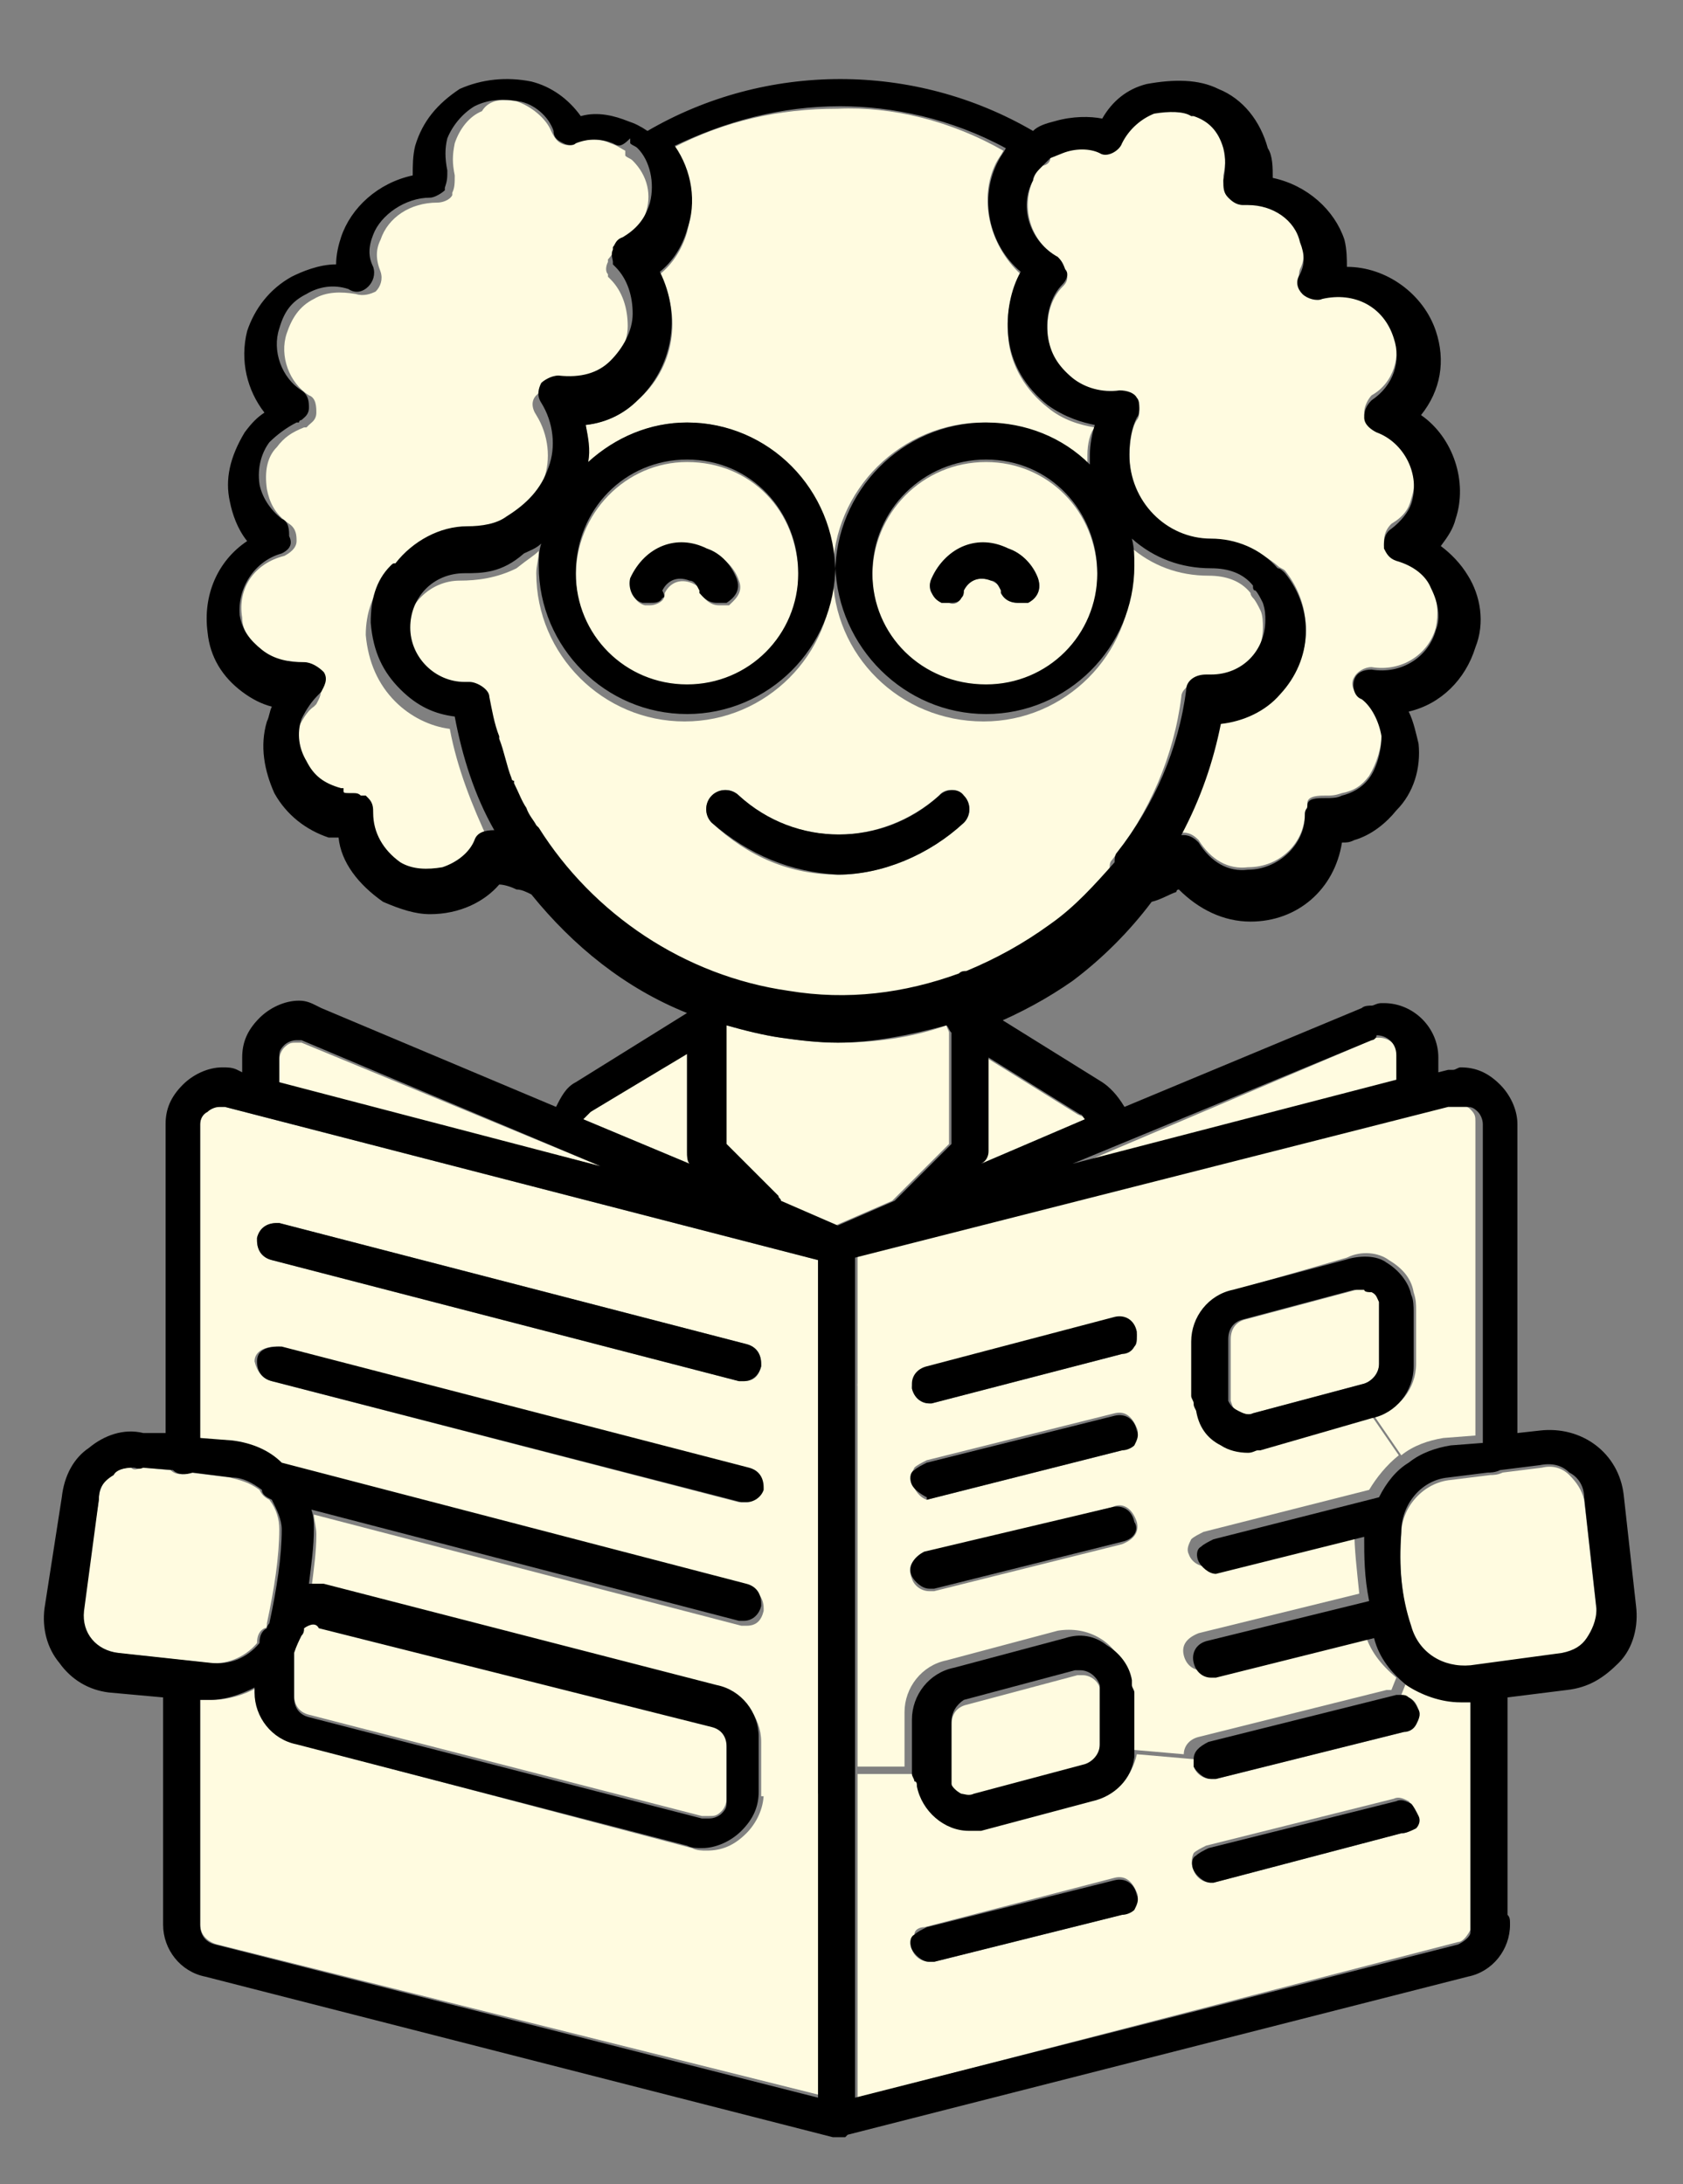 <?xml version="1.0" encoding="utf-8"?>
<!-- Generator: Adobe Illustrator 24.1.2, SVG Export Plug-In . SVG Version: 6.00 Build 0)  -->
<svg version="1.1" id="Line" xmlns="http://www.w3.org/2000/svg" xmlns:xlink="http://www.w3.org/1999/xlink" x="0px" y="0px"
	 viewBox="0 0 68.1 88.4" style="enable-background:new 0 0 68.1 88.4;" xml:space="preserve">
<rect x="0" y="0" width="68.1" height="88.4" fill="#808080" stroke="none"/>
<style type="text/css">
	.st0{fill:#FFFBE0;}
</style>
<g>
	<g id="XMLID_1_">
		<g>
			<path class="st0" d="M34.7,56v-5.2l24-6.1h0.3c0.2,0,0.4,0.1,0.5,0.2c0.2,0.2,0.2,0.3,0.2,0.5v12.7l-1.3,0.1
				c-0.6,0.1-1.2,0.3-1.7,0.7l-1.1-1.6c1-0.2,1.7-1.1,1.7-2.1v-2.2c0-0.2,0-0.4-0.1-0.7c-0.1-0.6-0.5-1-1-1.3
				c-0.4-0.3-1.1-0.4-1.7-0.1L50,52.2c-1,0.2-1.7,1.1-1.7,2.1L46,54.2c0-0.1,0-0.2,0-0.2c-0.2-0.5-0.5-0.7-0.9-0.6l-7.6,2
				c-0.4,0.1-0.6,0.4-0.6,0.7H34.7z"/>
			<path class="st0" d="M55.8,52.7v2.5c0,0.4-0.3,0.7-0.6,0.8l-4.5,1.2c-0.2,0.1-0.5,0-0.6-0.1c-0.2-0.1-0.2-0.1-0.3-0.4v-2.5
				c0-0.4,0.2-0.7,0.6-0.8l4.5-1.2h0.3c0,0,0.1,0,0.1,0c0.1,0,0.2,0.1,0.3,0.1C55.7,52.4,55.8,52.5,55.8,52.7z"/>
			<path class="st0" d="M63.5,59.7c0.3,0.3,0.5,0.6,0.6,1l0.5,4.5c0,0.5-0.1,0.8-0.4,1.2c-0.2,0.3-0.6,0.5-1,0.6l-3.7,0.5
				c-1.1,0.1-2.1-0.6-2.4-1.6c-0.4-1.2-0.5-2.5-0.4-3.8c0-1.1,0.9-2.1,2-2.2l1.6-0.2c0.1,0,0.3,0,0.5-0.1l1.6-0.2
				C62.8,59.3,63.2,59.4,63.5,59.7z"/>
			<path class="st0" d="M37.5,60.7l7.9-2c0.2-0.1,0.4-0.2,0.5-0.3c0.1-0.2,0.2-0.4,0.1-0.6c-0.2-0.5-0.5-0.7-0.9-0.6l-7.6,1.9
				c-0.2,0.1-0.4,0.2-0.5,0.3c-0.1,0.2-0.2,0.4-0.1,0.6C37,60.3,37.2,60.6,37.5,60.7L37.5,60.7z M45,61l-7.6,1.9
				c-0.5,0.2-0.7,0.5-0.5,1c0.1,0.3,0.4,0.5,0.7,0.5l0.2,0l7.6-1.9c0.5-0.2,0.7-0.5,0.6-0.9C45.8,61,45.4,60.8,45,61z M34.7,71.8V56
				h2.2c0,0.1,0,0.2,0,0.2c0.1,0.4,0.4,0.6,0.7,0.6h0.1l7.7-2c0.2-0.1,0.4-0.2,0.5-0.3c0.1-0.1,0.1-0.2,0.1-0.4l2.3,0.1v2.2
				c0,0.1,0,0.2,0.1,0.3c0,0.1,0,0.1,0,0.2c0.1,0.6,0.5,1,1,1.4c0.4,0.2,0.7,0.3,1.1,0.3c0.2,0,0.3,0,0.4-0.1c0,0,0.1,0,0.1,0
				l4.5-1.2l1.1,1.6c-0.5,0.4-0.9,0.9-1.2,1.4l-6.7,1.7c-0.2,0.1-0.4,0.2-0.5,0.3c-0.1,0.2-0.2,0.4-0.1,0.6c0.1,0.3,0.4,0.5,0.7,0.5
				l6-1.5c0,0.8,0.1,1.6,0.2,2.6l-6.5,1.6c-0.5,0.2-0.7,0.5-0.6,0.9c0.1,0.4,0.4,0.6,0.7,0.6l0.2,0l6.4-1.6c0.2,0.8,0.7,1.4,1.3,1.9
				l-0.2,0.5c-0.1,0-0.1,0-0.2,0l-7.6,1.9c-0.4,0.1-0.6,0.4-0.6,0.7l-2.3-0.2c0-0.1,0-0.2,0-0.4v-2.2c0-0.1,0-0.2-0.1-0.3
				c0-0.1,0-0.1,0-0.2c-0.1-0.6-0.5-1.1-1-1.4c-0.5-0.3-1.1-0.4-1.7-0.3l-4.5,1.2c-1,0.2-1.7,1.1-1.7,2.1v2.2H34.7z"/>
			<path class="st0" d="M48.3,75.7c0.1,0.3,0.4,0.5,0.7,0.5h0.1l7.6-2c0.2,0,0.4-0.1,0.5-0.3c0.1-0.2,0.1-0.3,0.1-0.5
				c-0.1-0.2-0.2-0.4-0.3-0.5c-0.2-0.1-0.4-0.2-0.6-0.1l-7.6,1.9c-0.2,0.1-0.4,0.2-0.5,0.3C48.2,75.2,48.2,75.5,48.3,75.7z M37.4,78
				C37.2,78,37,78.1,37,78.3c-0.1,0.2-0.2,0.4-0.1,0.6c0.1,0.3,0.4,0.5,0.7,0.5l0.2,0l7.6-1.9c0.2-0.1,0.4-0.2,0.5-0.3
				c0.1-0.2,0.2-0.4,0.1-0.6c-0.2-0.5-0.5-0.7-0.9-0.6L37.4,78z M34.7,84.9V71.8H37c0,0.1,0,0.2,0.1,0.3c0,0.1,0,0.1,0.1,0.2
				c0.2,1,1.1,1.7,2.1,1.7h0.5l4.5-1.2c0.9-0.2,1.5-0.9,1.7-1.8l2.3,0.2c0,0.1,0,0.2,0,0.3c0.1,0.3,0.4,0.5,0.7,0.5l0.2,0l7.6-1.9
				c0.2-0.1,0.4-0.2,0.5-0.3c0.1-0.2,0.2-0.4,0.1-0.6c-0.1-0.3-0.2-0.4-0.4-0.5c-0.1,0-0.2-0.1-0.3-0.1l0.2-0.5
				c0.6,0.5,1.4,0.7,2.2,0.7h0.4h0v9.1c0,0.1,0,0.2,0,0.2c-0.1,0.2-0.3,0.5-0.5,0.5L34.7,84.9z"/>
			<path class="st0" d="M44.5,68.3v2.4c0,0.4-0.3,0.7-0.6,0.8l-4.5,1.2c-0.2,0.1-0.4,0-0.5,0c-0.2-0.1-0.3-0.3-0.4-0.4v-2.5
				c0-0.4,0.2-0.7,0.6-0.8l4.5-1.2h0.2C44.1,67.8,44.4,68,44.5,68.3z"/>
			<path class="st0" d="M8.1,77.9v-9.1h0.5c0.6,0,1.3-0.2,1.8-0.5v0.2c0,1,0.7,1.9,1.7,2.1L28,74.8c0.2,0.1,0.4,0.1,0.6,0.1
				c0.6,0,1.1-0.2,1.6-0.7c0.4-0.4,0.7-1,0.7-1.6h2.3v12.2L8.8,78.7C8.4,78.6,8.1,78.3,8.1,77.9z"/>
			<path class="st0" d="M12.3,65.9c0.2-0.2,0.4-0.2,0.6-0.1l15.9,4c0.4,0.1,0.6,0.4,0.6,0.8v2.2c0,0.2-0.1,0.4-0.2,0.5
				c-0.2,0.2-0.3,0.2-0.5,0.2h-0.3l-15.9-4.1c-0.4-0.1-0.6-0.4-0.6-0.8v-1.8c0.1-0.2,0.2-0.4,0.3-0.7C12.3,66.1,12.3,66,12.3,65.9
				L12.3,65.9z"/>
			<path class="st0" d="M6.9,59.5c0.2,0.2,0.5,0.2,0.8,0.1l1.6,0.2c0.4,0.1,0.8,0.2,1.2,0.5c0.1,0.2,0.2,0.3,0.4,0.4
				c0.3,0.4,0.4,0.8,0.4,1.2c0,1.1-0.2,2.4-0.5,3.8c0,0.1,0,0.2-0.1,0.2c-0.2,0.1-0.3,0.3-0.3,0.6c-0.5,0.6-1.3,0.9-2,0.8l-3.7-0.4
				c-0.8-0.1-1.5-0.9-1.4-1.7L4,60.7c0-0.4,0.2-0.8,0.5-1c0.2-0.2,0.5-0.3,0.8-0.3c0.1,0.1,0.2,0.1,0.4,0L6.9,59.5z"/>
			<path class="st0" d="M11,55.9l18.9,4.9l0.2,0c0.3,0,0.6-0.3,0.7-0.5l0-0.1c0-0.4-0.2-0.7-0.6-0.8l-18.9-4.9l-0.1,0
				c-0.5,0-0.9,0.2-0.9,0.6C10.4,55.5,10.6,55.8,11,55.9z M11,51l18.9,4.9l0.2,0c0.4,0,0.6-0.2,0.7-0.6l0-0.1c0-0.4-0.2-0.7-0.6-0.8
				l-18.9-4.9l-0.1,0c-0.4,0-0.7,0.2-0.8,0.6l0,0.1C10.4,50.6,10.6,50.9,11,51z M8.1,58.2V45.5c0-0.2,0.1-0.4,0.2-0.5
				c0.2-0.2,0.3-0.2,0.5-0.2h0.3l24,6.2v21.7h-2.3v-2.2c0-1-0.7-1.9-1.7-2.1l-15.9-4.1c-0.2,0-0.4,0-0.6,0c0.1-0.8,0.2-1.5,0.2-2.2
				c0-0.3-0.1-0.6-0.1-0.8l17.3,4.5l0.2,0c0.4,0,0.6-0.2,0.7-0.6l0-0.1c0-0.4-0.2-0.7-0.6-0.8l-18.8-4.9c-0.6-0.5-1.3-0.9-2-0.9
				L8.1,58.2z"/>
			<path class="st0" d="M24.3,47.2l-13-3.3v-1c0-0.2,0.1-0.4,0.2-0.5c0.2-0.2,0.3-0.2,0.5-0.2c0.1,0,0.2,0,0.2,0L24.3,47.2z"/>
			<path class="st0" d="M55.5,42.1L55.5,42.1c0.1-0.1,0.2-0.1,0.3-0.1c0.4,0,0.8,0.3,0.8,0.8v1l-13.1,3.4L55.5,42.1z"/>
			<path class="st0" d="M43.9,45.3l-4.2,1.8c0.1-0.2,0.2-0.3,0.2-0.5v-3.8l3.7,2.3l0,0C43.8,45.2,43.9,45.2,43.9,45.3z"/>
			<path class="st0" d="M23.9,45l3.9-2.4v4c0,0.2,0,0.3,0.1,0.5l-4.3-1.8C23.7,45.2,23.8,45.1,23.9,45z"/>
			<path class="st0" d="M29.4,41.5c0.7,0.2,1.5,0.4,2.2,0.5c0.7,0.1,1.5,0.2,2.3,0.2c1.5,0,3-0.2,4.4-0.7c0,0.1,0.1,0.2,0.1,0.3v4.5
				l-2.2,2.2c0,0,0,0-0.1,0.1l-2.3,1l-2.3-1c0-0.1-0.1-0.1-0.1-0.2l-2.1-2.1V41.5z"/>
			<path class="st0" d="M29.9,32.2c-0.3-0.3-0.8-0.3-1.1,0c-0.3,0.3-0.3,0.8,0,1.1c1.5,1.4,3.2,2.1,5.1,2.1c1.8,0,3.7-0.8,5.1-2.1h0
				c0.3-0.3,0.3-0.8,0-1.1c-0.3-0.3-0.8-0.3-1,0C35.6,34.3,32.2,34.3,29.9,32.2z M21.8,22.3c0,0.3-0.1,0.6-0.1,0.9c0,3.3,2.7,6,6,6
				c3.3,0,6-2.7,6-6c0,3.3,2.7,6,6.1,6c3.3,0,6-2.7,6-6c0-0.4,0-0.8-0.1-1.1c0.9,0.8,2,1.2,3.2,1.2c0.7,0,1.3,0.2,1.7,0.7
				c0,0.1,0.1,0.2,0.1,0.2c0.1,0.1,0.2,0.3,0.3,0.5c0.1,0.2,0.1,0.5,0.1,0.7c0,1.3-1,2.2-2.2,2.2h-0.3c-0.4,0-0.8,0.3-0.8,0.6
				c-0.3,2.4-1.3,4.7-2.8,6.6c-0.1,0.1-0.1,0.2-0.1,0.4c-0.8,1-1.7,1.8-2.6,2.5c-1,0.8-2.2,1.4-3.4,1.9c-0.1,0-0.2,0.1-0.3,0.1
				c-2.2,0.8-4.5,1-6.9,0.7c-4.2-0.7-7.9-3.1-10.1-6.6l-0.1-0.1c-0.1-0.2-0.3-0.5-0.4-0.7c-0.2-0.3-0.3-0.7-0.5-1l0-0.1
				c0,0,0-0.1-0.1-0.1c-0.2-0.5-0.4-1-0.5-1.6l0-0.1c-0.2-0.6-0.3-1.1-0.4-1.6c0-0.4-0.5-0.6-0.8-0.6h-0.2c-1.3,0-2.2-1-2.2-2.2
				s1-2.2,2.2-2.2c0.7,0,1.5-0.1,2.3-0.5C21.4,22.6,21.6,22.5,21.8,22.3z"/>
			<path class="st0" d="M39.9,27.8c-2.6,0-4.6-2-4.6-4.5c0-2.5,2-4.6,4.6-4.6c2.5,0,4.5,2,4.5,4.6S42.5,27.8,39.9,27.8z M38.9,24.2
				c0,0,0.1-0.1,0.1-0.3c0.2-0.4,0.6-0.6,1.1-0.4c0.2,0.1,0.4,0.2,0.4,0.4l0,0.1c0.1,0.2,0.3,0.4,0.7,0.4c0.1,0,0.2,0,0.3,0l0.1,0
				c0.2-0.1,0.6-0.4,0.4-1c-0.2-0.6-0.7-1-1.2-1.2c-1.2-0.5-2.6,0-3.1,1.2c-0.1,0.2-0.1,0.5,0,0.6c0.1,0.2,0.2,0.3,0.4,0.4l0.3,0
				C38.6,24.5,38.8,24.4,38.9,24.2z"/>
			<path class="st0" d="M26.3,24.5c0.2,0,0.4-0.1,0.5-0.2c0,0,0.1-0.1,0.1-0.3c0.2-0.4,0.6-0.6,1.1-0.4c0.2,0.1,0.4,0.2,0.4,0.4
				l0,0.1c0.1,0.1,0.3,0.4,0.7,0.4c0.1,0,0.2,0,0.3,0l0.1,0c0.2-0.2,0.6-0.5,0.4-1c-0.2-0.6-0.7-1-1.2-1.2c-1.2-0.5-2.6,0-3.1,1.2
				c-0.1,0.5,0.1,0.9,0.5,1L26.3,24.5z M27.8,27.8c-2.5,0-4.5-2-4.5-4.5c0-2.5,2-4.6,4.5-4.6c2.6,0,4.5,2,4.5,4.6
				S30.4,27.8,27.8,27.8z"/>
			<path class="st0" d="M43,6c0.5-0.2,1.1-0.2,1.5,0c0.3,0.2,0.8-0.1,0.9-0.4c0.3-0.6,0.8-1,1.3-1.2c0.6-0.2,1.2-0.2,1.5,0.1l0.1,0
				c0.6,0.2,1,0.7,1.2,1.3c0.1,0.5,0.1,0.8,0,1.3c0,0.2,0,0.5,0.2,0.7c0.1,0.1,0.3,0.3,0.6,0.3c0.1,0,0.1,0,0.2,0
				c1,0,1.8,0.6,2.1,1.5c0.2,0.5,0.2,0.9,0,1.3c-0.1,0.3,0,0.6,0.1,0.8c0.2,0.2,0.5,0.3,0.8,0.2c1.3-0.4,2.5,0.3,2.9,1.6
				c0.3,0.9,0,2-0.9,2.5c-0.1,0.1-0.3,0.4-0.3,0.7c0,0.4,0.2,0.5,0.5,0.6c1.2,0.5,1.8,1.7,1.4,2.9c-0.1,0.4-0.3,0.7-0.8,1
				C56,21.5,56,21.8,56,22l0,0.1c0.1,0.2,0.3,0.4,0.5,0.5c0.6,0.2,1.1,0.6,1.4,1.1c0.3,0.6,0.3,1.2,0.2,1.7
				c-0.3,1.1-1.4,1.8-2.6,1.6c-0.3,0-0.6,0.2-0.7,0.4c-0.2,0.3,0,0.7,0.3,0.8c0.4,0.3,0.7,0.9,0.8,1.5c0,0.6-0.2,1.2-0.5,1.7
				c-0.3,0.4-0.6,0.6-1.1,0.7c-0.3,0.1-0.4,0.1-0.7,0.1c-0.2,0-0.7,0-0.7,0.3c0,0,0,0.1,0,0.1c0,0.1-0.1,0.2-0.1,0.3
				c0,1.2-1,2.2-2.3,2.2c-0.8,0.1-1.5-0.3-2-1.1c-0.1-0.1-0.3-0.3-0.6-0.3c0,0,0,0-0.1,0c0.8-1.5,1.3-3,1.6-4.5
				c0.9-0.1,1.8-0.5,2.4-1.2c1.3-1.3,1.4-3.4,0.2-4.9c-0.1-0.1-0.2-0.1-0.3-0.2C51,22.3,50,21.9,49,21.9c-1.8,0-3.3-1.5-3.3-3.4
				c0-0.6,0.1-1.2,0.3-1.5c0.1-0.1,0.1-0.3,0.1-0.4c0-0.1,0-0.3-0.1-0.4c-0.1-0.1-0.4-0.3-0.7-0.3c0,0,0,0,0,0
				c-0.6,0.1-1.4-0.1-1.9-0.5c-0.6-0.5-0.9-1.1-1-1.7c-0.1-0.8,0.1-1.6,0.6-2.1c0.1-0.1,0.3-0.3,0.1-0.7c-0.1-0.2-0.2-0.4-0.3-0.5
				l0,0c-1.1-0.6-1.5-2-1-3.1c0.1-0.3,0.2-0.5,0.4-0.6c0.1,0,0.3-0.1,0.3-0.3L43,6z"/>
			<path class="st0" d="M27.8,17.1c-1.5,0-2.9,0.6-4,1.6c0-0.5,0-1-0.1-1.5c0.9-0.1,1.6-0.5,2.1-1c1.5-1.3,1.8-3.4,0.9-5.1
				c0.5-0.4,0.9-1,1.1-1.7C28.1,8.2,27.9,7,27.2,6c2.1-1.1,4.3-1.6,6.7-1.6c2.2-0.1,4.6,0.5,6.7,1.7c-0.1,0.2-0.2,0.3-0.3,0.5
				C39.6,8,40,9.9,41.3,11.1c-0.4,0.7-0.6,1.6-0.5,2.6c0.1,1.1,0.7,2.1,1.6,2.8c0.6,0.5,1.3,0.7,1.9,0.8C44.1,17.5,44,18,44,18.4
				c0,0.1,0,0.3,0,0.4c-1.1-1.1-2.6-1.7-4.2-1.7c-3.3,0-6.1,2.7-6.1,6.1C33.8,19.9,31.1,17.1,27.8,17.1z"/>
			<path class="st0" d="M12.4,26.9C12.4,26.9,12.4,26.9,12.4,26.9c-0.6,0.1-1.2-0.1-1.7-0.5C10.1,26,9.8,25.5,9.8,25
				c-0.2-1.2,0.5-2.2,1.7-2.5c0.2-0.1,0.5-0.3,0.5-0.6c0-0.2,0-0.5-0.3-0.7c-0.6-0.4-0.8-0.9-0.9-1.4c-0.1-0.7,0-1.3,0.4-1.7
				c0.3-0.4,0.6-0.6,1.1-0.8l0.1,0c0,0,0,0,0.1-0.1c0.1-0.1,0.3-0.2,0.3-0.5c0-0.2,0-0.6-0.3-0.7c-0.8-0.5-1.2-1.6-0.9-2.5
				c0.2-0.6,0.5-1.1,1.1-1.4c0.5-0.3,1.1-0.3,1.7-0.2c0.3,0.1,0.6,0,0.8-0.1c0.2-0.2,0.3-0.5,0.2-0.8c-0.2-0.5-0.2-0.9,0-1.3
				c0.3-0.9,1.2-1.5,2.3-1.5c0.2,0,0.5-0.1,0.6-0.3l0-0.1c0.1-0.2,0.1-0.4,0.1-0.7c-0.1-0.5-0.1-0.8,0-1.3c0.2-0.6,0.6-1.1,1.1-1.3
				C19.8,4,20.4,4,20.9,4.1c0.6,0.2,1.2,0.7,1.4,1.2c0.1,0.2,0.2,0.4,0.4,0.5c0.2,0.1,0.4,0.1,0.5,0c0.5-0.2,1.1-0.2,1.5,0
				C25,5.9,25.1,6,25.3,6.1l0,0c0,0,0,0,0,0.1l0,0.1c0.1,0.1,0.2,0.1,0.3,0.2c0.6,0.6,0.8,1.4,0.5,2.2c-0.2,0.6-0.5,1.1-1.1,1.4
				c-0.2,0.1-0.3,0.3-0.4,0.4l0,0.1c-0.1,0.2-0.1,0.4,0,0.5v0.1l0.1,0.1c0.5,0.5,0.7,1.2,0.7,1.9c0,0.7-0.4,1.4-0.9,1.9
				c-0.5,0.5-1.3,0.7-2.1,0.6c-0.3,0-0.5,0.1-0.7,0.3c-0.2,0.2-0.2,0.5,0,0.8c0.5,0.8,0.6,1.8,0.3,2.6c-0.3,0.8-0.8,1.5-1.7,2
				c-0.4,0.2-0.9,0.4-1.6,0.4c-1.1,0-2.2,0.5-2.9,1.5c-0.1,0-0.1,0.1-0.2,0.1c-0.5,0.6-0.8,1.4-0.8,2.3c0.1,1.1,0.5,2,1.2,2.7
				c0.6,0.6,1.4,1,2.2,1.1c0.3,1.6,0.9,3.1,1.6,4.6c-0.3,0-0.6,0.1-0.8,0.4c-0.2,0.5-0.7,0.9-1.3,1.1c-0.6,0.1-1.2,0-1.7-0.2
				c-0.7-0.5-1.1-1.2-1.1-2c0-0.2,0-0.4-0.2-0.6l-0.1-0.1h-0.1c0,0-0.1,0-0.1,0c-0.1,0-0.2-0.1-0.3-0.1c-0.3,0-0.3,0-0.4-0.1l0-0.1
				l-0.1,0c-0.6-0.2-1.1-0.5-1.4-1.1c-0.3-0.5-0.3-1.1-0.2-1.7c0.2-0.4,0.4-0.8,0.7-1l0.1-0.1c0.1-0.2,0.3-0.5,0.1-0.8
				C13,27,12.7,26.9,12.4,26.9z"/>
			<path d="M50.1,57.1c0.2,0.1,0.4,0.2,0.6,0.1l4.5-1.2c0.3-0.1,0.6-0.4,0.6-0.8v-2.5c-0.1-0.2-0.1-0.3-0.3-0.4
				c-0.1,0-0.3,0-0.3-0.1c0,0-0.1,0-0.1,0h-0.3l-4.5,1.2c-0.4,0.1-0.6,0.4-0.6,0.8v2.5C49.8,56.9,49.9,57,50.1,57.1z M48.3,56.8
				c0-0.1-0.1-0.2-0.1-0.3v-2.2c0-1,0.7-1.9,1.7-2.1l4.5-1.2c0.6-0.2,1.3-0.2,1.7,0.1c0.5,0.3,0.9,0.8,1,1.3
				c0.1,0.2,0.1,0.5,0.1,0.7v2.2c0,1-0.7,1.9-1.7,2.1L51,58.7c0,0-0.1,0-0.1,0c-0.1,0-0.2,0.1-0.4,0.1c-0.4,0-0.8-0.1-1.1-0.3
				c-0.6-0.3-0.9-0.8-1-1.4C48.3,56.9,48.3,56.9,48.3,56.8z"/>
			<path d="M56.7,74.2l-7.6,2H49c-0.3,0-0.6-0.3-0.7-0.5c-0.1-0.2-0.1-0.5,0.1-0.6c0.1-0.1,0.3-0.2,0.5-0.3l7.6-1.9
				c0.2-0.1,0.4,0,0.6,0.1c0.1,0.1,0.2,0.3,0.3,0.5c0.1,0.2,0,0.4-0.1,0.5C57.1,74.1,56.9,74.2,56.7,74.2z"/>
			<path d="M56.8,70.1L49.2,72l-0.2,0c-0.3,0-0.6-0.3-0.7-0.5c0-0.1,0-0.2,0-0.3c0-0.3,0.2-0.5,0.6-0.7l7.6-1.9c0.1,0,0.1,0,0.2,0
				c0.1,0,0.2,0,0.3,0.1c0.2,0.1,0.3,0.3,0.4,0.5c0.1,0.2,0,0.4-0.1,0.6C57.2,70,57,70.1,56.8,70.1z"/>
			<path d="M38.5,69.7v2.5c0,0.1,0.2,0.3,0.4,0.4c0.1,0,0.3,0.1,0.5,0l4.5-1.2c0.3-0.1,0.6-0.4,0.6-0.8v-2.4
				c-0.1-0.3-0.4-0.6-0.8-0.6h-0.2l-4.5,1.2C38.7,69,38.5,69.3,38.5,69.7z M37.1,72.3c0-0.1,0-0.2-0.1-0.2c0-0.1-0.1-0.2-0.1-0.3
				v-2.2c0-1,0.7-1.9,1.7-2.1l4.5-1.2c0.6-0.2,1.2-0.1,1.7,0.3c0.5,0.3,0.9,0.8,1,1.4c0,0.1,0,0.2,0,0.2c0,0.1,0.1,0.2,0.1,0.3v2.2
				c0,0.1,0,0.3,0,0.4c-0.1,0.9-0.8,1.6-1.7,1.8l-4.5,1.2h-0.5C38.2,74.1,37.3,73.3,37.1,72.3z"/>
			<path d="M39,23.9c0,0.1,0,0.2-0.1,0.3c-0.1,0.2-0.3,0.2-0.5,0.2l-0.3,0c-0.2-0.1-0.3-0.2-0.4-0.4c-0.1-0.2-0.1-0.4,0-0.6
				c0.6-1.3,1.9-1.8,3.1-1.2c0.6,0.2,1,0.7,1.2,1.2c0.2,0.6-0.2,0.9-0.4,1l-0.1,0c-0.1,0-0.2,0-0.3,0c-0.4,0-0.6-0.2-0.7-0.4l0-0.1
				c-0.1-0.2-0.2-0.4-0.4-0.4C39.6,23.3,39.2,23.5,39,23.9z"/>
			<path d="M45.4,54.8l-7.7,2h-0.1c-0.3,0-0.6-0.2-0.7-0.6c0-0.1,0-0.2,0-0.2c0-0.3,0.2-0.6,0.6-0.7l7.6-2c0.4-0.1,0.8,0.1,0.9,0.6
				c0,0.1,0,0.2,0,0.2c0,0.1,0,0.3-0.1,0.4C45.8,54.7,45.6,54.8,45.4,54.8z"/>
			<path d="M45.4,62.4l-7.6,1.9l-0.2,0c-0.3,0-0.6-0.3-0.7-0.5c-0.2-0.4,0.1-0.8,0.5-1L45,61c0.4-0.1,0.8,0.1,0.9,0.6
				C46.1,61.9,45.9,62.3,45.4,62.4z"/>
			<path d="M45.4,77.5l-7.6,1.9l-0.2,0c-0.3,0-0.6-0.3-0.7-0.5c-0.1-0.2-0.1-0.5,0.1-0.6c0.1-0.1,0.3-0.2,0.5-0.3l7.6-1.9
				c0.4-0.1,0.8,0.1,0.9,0.6c0.1,0.2,0,0.4-0.1,0.6C45.8,77.4,45.6,77.5,45.4,77.5z"/>
			<path d="M45.4,58.7l-7.9,2v-0.1c-0.2-0.1-0.5-0.3-0.6-0.5c-0.1-0.2-0.1-0.5,0.1-0.6c0.1-0.1,0.3-0.2,0.5-0.3l7.6-1.9
				c0.4-0.1,0.8,0.1,0.9,0.6c0.1,0.2,0,0.4-0.1,0.6C45.8,58.6,45.6,58.7,45.4,58.7z"/>
			<path d="M28.8,33.3c-0.3-0.3-0.3-0.8,0-1.1c0.3-0.3,0.8-0.3,1.1,0c2.3,2.1,5.8,2.1,8.1,0c0.3-0.3,0.8-0.3,1,0
				c0.3,0.3,0.3,0.8,0,1.1h0c-1.4,1.3-3.3,2.1-5.1,2.1C32,35.3,30.3,34.6,28.8,33.3z"/>
			<path d="M26.8,24.2c-0.1,0.2-0.3,0.2-0.5,0.2l-0.3,0c-0.4-0.1-0.6-0.6-0.5-1c0.6-1.3,1.9-1.8,3.1-1.2c0.6,0.2,1,0.7,1.2,1.2
				c0.2,0.5-0.1,0.8-0.4,1l-0.1,0c-0.1,0-0.2,0-0.3,0c-0.4,0-0.6-0.3-0.7-0.4l0-0.1c-0.1-0.2-0.2-0.4-0.4-0.4
				c-0.5-0.2-0.9,0-1.1,0.4C26.9,24.1,26.9,24.2,26.8,24.2z"/>
			<path d="M29.9,55.9L11,51c-0.4-0.1-0.6-0.4-0.6-0.8l0-0.1c0.1-0.4,0.4-0.6,0.8-0.6l0.1,0l18.9,4.9c0.4,0.1,0.6,0.4,0.6,0.8l0,0.1
				c-0.1,0.4-0.4,0.6-0.7,0.6L29.9,55.9z"/>
			<path d="M11,55.9c-0.4-0.1-0.6-0.4-0.6-0.8c0-0.4,0.3-0.6,0.9-0.6l0.1,0l18.9,4.9c0.4,0.1,0.6,0.4,0.6,0.8l0,0.1
				c-0.1,0.3-0.4,0.5-0.7,0.5l-0.2,0L11,55.9z"/>
			<path d="M56.7,62c-0.1,1.4,0,2.6,0.4,3.8c0.3,1.1,1.3,1.7,2.4,1.6l3.7-0.5c0.5-0.1,0.8-0.3,1-0.6c0.2-0.3,0.4-0.7,0.4-1.2
				l-0.5-4.5c0-0.4-0.2-0.8-0.6-1c-0.3-0.3-0.7-0.4-1.2-0.3l-1.6,0.2c-0.2,0.1-0.4,0.1-0.5,0.1l-1.6,0.2
				C57.5,59.9,56.7,60.9,56.7,62z M55.5,42.1l-12.1,5l13.1-3.4v-1c0-0.5-0.4-0.8-0.8-0.8C55.7,42,55.6,42.1,55.5,42.1L55.5,42.1z
				 M43,11.5c-0.5,0.5-0.7,1.3-0.6,2.1c0.1,0.7,0.4,1.2,1,1.7c0.5,0.4,1.2,0.6,1.9,0.5c0,0,0,0,0,0c0.3,0,0.6,0.1,0.7,0.3
				c0.1,0.1,0.1,0.3,0.1,0.4c0,0.1,0,0.3-0.1,0.4c-0.2,0.4-0.3,0.9-0.3,1.5c0,1.9,1.5,3.4,3.3,3.4c1,0,2,0.4,2.7,1.2
				c0.1,0,0.2,0.1,0.3,0.2c1.2,1.5,1.1,3.5-0.2,4.9c-0.6,0.7-1.5,1.1-2.4,1.2c-0.3,1.5-0.8,3-1.6,4.5c0,0,0,0,0.1,0
				c0.3,0,0.5,0.2,0.6,0.3c0.5,0.8,1.2,1.2,2,1.1c1.2,0,2.3-1,2.3-2.2c0-0.1,0-0.2,0.1-0.3c0,0,0-0.1,0-0.1c0-0.3,0.4-0.3,0.7-0.3
				c0.3,0,0.5,0,0.7-0.1c0.4-0.1,0.8-0.3,1.1-0.7c0.3-0.4,0.5-1.1,0.5-1.7c-0.1-0.6-0.4-1.2-0.8-1.5c-0.3-0.1-0.4-0.5-0.3-0.8
				c0.1-0.3,0.4-0.4,0.7-0.4c1.2,0.2,2.3-0.5,2.6-1.6c0.2-0.5,0.1-1.1-0.2-1.7c-0.2-0.5-0.7-0.9-1.4-1.1c-0.3-0.1-0.4-0.3-0.5-0.5
				l0-0.1c0-0.2,0-0.5,0.3-0.7c0.4-0.3,0.7-0.7,0.8-1c0.4-1.2-0.3-2.5-1.4-2.9c-0.2-0.1-0.5-0.3-0.5-0.6c0-0.3,0.1-0.5,0.3-0.7
				c0.9-0.6,1.2-1.6,0.9-2.5c-0.4-1.3-1.6-1.9-2.9-1.6c-0.2,0.1-0.6,0-0.8-0.2c-0.2-0.2-0.3-0.5-0.1-0.8c0.2-0.4,0.2-0.8,0-1.3
				c-0.2-0.9-1.1-1.5-2.1-1.5c-0.1,0-0.1,0-0.2,0c-0.3,0-0.5-0.2-0.6-0.3c-0.2-0.2-0.2-0.4-0.2-0.7c0.1-0.5,0.1-0.9,0-1.3
				c-0.2-0.7-0.6-1.1-1.2-1.3l-0.1,0c-0.3-0.2-0.9-0.2-1.5-0.1c-0.5,0.2-1,0.6-1.3,1.2c-0.1,0.3-0.6,0.6-0.9,0.4
				c-0.4-0.2-1-0.2-1.5,0l-0.5,0.2c-0.1,0.1-0.2,0.2-0.3,0.3c-0.2,0.2-0.4,0.4-0.4,0.6c-0.6,1.1-0.1,2.5,1,3.1l0,0
				c0.1,0.1,0.2,0.2,0.3,0.5C43.3,11.1,43.1,11.4,43,11.5z M39.7,47.1l4.2-1.8c-0.1-0.1-0.1-0.2-0.2-0.2l0,0L40,42.8v3.8
				C40,46.8,39.9,47,39.7,47.1z M39.9,18.6c-2.5,0-4.6,2-4.6,4.6c0,2.5,2,4.5,4.6,4.5c2.5,0,4.5-2,4.5-4.5S42.5,18.6,39.9,18.6z
				 M58.6,44.8l-24,6.1V56v15.8v13.1L59,78.7c0.2-0.1,0.5-0.3,0.5-0.5c0-0.1,0-0.2,0-0.2v-9.1h0h-0.4c-0.8,0-1.6-0.3-2.2-0.7
				c-0.6-0.5-1.1-1.1-1.3-1.9l-6.4,1.6l-0.2,0c-0.3,0-0.6-0.2-0.7-0.6c-0.1-0.4,0.1-0.8,0.6-0.9l6.5-1.6c-0.2-1-0.2-1.8-0.2-2.6
				l-6,1.5c-0.3,0-0.6-0.3-0.7-0.5c-0.1-0.2-0.1-0.5,0.1-0.6c0.1-0.1,0.3-0.2,0.5-0.3l6.7-1.7c0.3-0.6,0.7-1.1,1.2-1.4
				c0.5-0.4,1.1-0.6,1.7-0.7l1.3-0.1V45.5c0-0.2-0.1-0.4-0.2-0.5c-0.2-0.2-0.3-0.2-0.5-0.2H58.6z M38.3,41.5c-1.5,0.4-3,0.7-4.4,0.7
				c-0.8,0-1.6-0.1-2.3-0.2c-0.7-0.1-1.5-0.3-2.2-0.5v4.8l2.1,2.1c0,0.1,0.1,0.1,0.1,0.2l2.3,1l2.3-1c0,0,0,0,0.1-0.1l2.2-2.2v-4.5
				C38.4,41.7,38.4,41.6,38.3,41.5z M27.8,18.6c-2.5,0-4.5,2-4.5,4.6c0,2.5,2,4.5,4.5,4.5s4.5-2,4.5-4.5S30.4,18.6,27.8,18.6z
				 M27.9,42.6L23.9,45c-0.1,0.1-0.2,0.2-0.3,0.3l4.3,1.8c-0.1-0.1-0.1-0.3-0.1-0.5V42.6z M25.8,16.2c-0.5,0.5-1.2,0.9-2.1,1
				c0.1,0.5,0.2,1,0.1,1.5c1.1-1,2.5-1.6,4-1.6c3.3,0,6,2.7,6,6.1c0-3.3,2.7-6.1,6.1-6.1c1.6,0,3.1,0.6,4.2,1.7c0-0.1,0-0.3,0-0.4
				c0-0.4,0.1-0.9,0.2-1.2c-0.5-0.1-1.2-0.3-1.9-0.8c-0.9-0.7-1.5-1.7-1.6-2.8c-0.1-0.9,0.1-1.9,0.5-2.6C40,9.9,39.6,8,40.4,6.5
				c0.1-0.2,0.2-0.3,0.3-0.5c-2.2-1.2-4.6-1.7-6.7-1.7c-2.4,0-4.6,0.6-6.7,1.6c0.7,1,0.9,2.3,0.5,3.4c-0.2,0.7-0.6,1.3-1.1,1.7
				C27.6,12.8,27.2,14.9,25.8,16.2z M18.8,23.2c-1.3,0-2.2,1-2.2,2.2s1,2.2,2.2,2.2H19c0.3,0,0.8,0.3,0.8,0.6
				c0.1,0.5,0.2,1.1,0.4,1.6l0,0.1c0.2,0.5,0.3,1.1,0.5,1.6c0,0,0,0.1,0.1,0.1l0,0.1c0.2,0.4,0.3,0.7,0.5,1c0.1,0.3,0.3,0.5,0.4,0.7
				l0.1,0.1c2.2,3.5,5.9,6,10.1,6.6c2.4,0.4,4.7,0.1,6.9-0.7c0.1-0.1,0.2-0.1,0.3-0.1c1.2-0.5,2.3-1.1,3.4-1.9
				c1-0.7,1.8-1.6,2.6-2.5c0-0.1,0-0.3,0.1-0.4c1.5-1.9,2.5-4.2,2.8-6.6c0-0.3,0.3-0.6,0.8-0.6H49c1.3,0,2.2-1,2.2-2.2
				c0-0.2,0-0.4-0.1-0.7c-0.1-0.2-0.2-0.4-0.3-0.5c-0.1,0-0.1-0.1-0.1-0.2c-0.4-0.5-1-0.7-1.7-0.7c-1.2,0-2.3-0.4-3.2-1.2
				c0.1,0.4,0.1,0.7,0.1,1.1c0,3.3-2.7,6-6,6c-3.3,0-6-2.7-6.1-6c0,3.3-2.7,6-6,6c-3.3,0-6-2.7-6-6c0-0.3,0-0.6,0.1-0.9
				c-0.2,0.2-0.5,0.3-0.7,0.4C20.3,23.2,19.5,23.2,18.8,23.2z M12.3,65.9L12.3,65.9c0,0.1,0,0.2-0.1,0.3c-0.1,0.2-0.2,0.4-0.3,0.7
				v1.8c0,0.4,0.2,0.7,0.6,0.8l15.9,4.1h0.3c0.2,0,0.4-0.1,0.5-0.2c0.2-0.2,0.2-0.3,0.2-0.5v-2.2c0-0.4-0.2-0.7-0.6-0.8l-15.9-4
				C12.8,65.7,12.6,65.7,12.3,65.9z M24.3,47.2l-12.1-5.1c0,0-0.1,0-0.2,0c-0.2,0-0.4,0.1-0.5,0.2c-0.2,0.2-0.2,0.3-0.2,0.5v1
				L24.3,47.2z M11.4,22.4c-1.1,0.3-1.8,1.4-1.7,2.5c0.1,0.6,0.4,1,0.9,1.4c0.5,0.4,1.1,0.5,1.7,0.5c0,0,0,0,0,0
				c0.3,0,0.6,0.2,0.8,0.4c0.2,0.3,0,0.6-0.1,0.8l-0.1,0.1c-0.3,0.3-0.5,0.6-0.7,1c-0.2,0.6-0.1,1.2,0.2,1.7
				c0.3,0.6,0.7,0.9,1.4,1.1l0.1,0l0,0.1c0,0.1,0,0.1,0.4,0.1c0.1,0,0.2,0,0.3,0.1c0,0,0.1,0,0.1,0h0.1l0.1,0.1
				c0.2,0.2,0.2,0.4,0.2,0.6c0,0.8,0.4,1.5,1.1,2c0.5,0.3,1.1,0.3,1.7,0.2c0.6-0.2,1.1-0.6,1.3-1.1c0.1-0.3,0.4-0.4,0.8-0.4
				c-0.8-1.4-1.3-3-1.6-4.6c-0.8-0.1-1.5-0.4-2.2-1.1c-0.7-0.7-1.1-1.5-1.2-2.7c0-0.9,0.2-1.7,0.8-2.3c0.1-0.1,0.1-0.1,0.2-0.1
				c0.7-0.9,1.8-1.5,2.9-1.5c0.6,0,1.2-0.1,1.6-0.4c0.8-0.5,1.4-1.1,1.7-2c0.3-0.8,0.2-1.8-0.3-2.6c-0.2-0.3-0.1-0.6,0-0.8
				c0.1-0.1,0.4-0.3,0.7-0.3c0.9,0.1,1.6-0.1,2.1-0.6c0.5-0.5,0.9-1.2,0.9-1.9c0-0.7-0.2-1.4-0.7-1.9l-0.1-0.1v-0.1
				c0-0.1-0.1-0.3,0-0.5l0-0.1c0.1-0.1,0.1-0.3,0.4-0.4c0.5-0.3,0.9-0.7,1.1-1.4c0.2-0.8,0-1.7-0.5-2.2c-0.1-0.1-0.2-0.1-0.3-0.2
				l0-0.1c0,0,0,0,0-0.1l0,0C25.1,6,25,5.9,24.8,5.8c-0.5-0.2-1-0.2-1.5,0c-0.1,0.1-0.3,0.1-0.5,0c-0.2-0.1-0.4-0.2-0.4-0.5
				c-0.2-0.6-0.8-1.1-1.4-1.2C20.4,4,19.8,4,19.2,4.3c-0.5,0.3-0.9,0.8-1.1,1.3c-0.1,0.4-0.1,0.8,0,1.3c0,0.3,0,0.4-0.1,0.7l0,0.1
				c-0.1,0.1-0.4,0.3-0.6,0.3c-1,0-2,0.7-2.3,1.5c-0.2,0.5-0.2,0.9,0,1.3c0.1,0.3,0,0.6-0.2,0.8c-0.2,0.2-0.5,0.3-0.8,0.1
				c-0.6-0.2-1.2-0.1-1.7,0.2c-0.6,0.3-0.9,0.7-1.1,1.4c-0.3,0.9,0.1,2,0.9,2.5c0.3,0.2,0.3,0.5,0.3,0.7c0,0.3-0.2,0.4-0.3,0.5
				c0,0-0.1,0-0.1,0.1l-0.1,0c-0.4,0.2-0.8,0.5-1.1,0.8c-0.3,0.4-0.5,1-0.4,1.7c0.1,0.5,0.4,1,0.9,1.4c0.3,0.1,0.3,0.5,0.3,0.7
				C11.9,22.1,11.6,22.3,11.4,22.4z M9.4,59.8l-1.6-0.2c-0.3,0.1-0.6,0.1-0.8-0.1l-1.2-0.1c-0.2,0.1-0.3,0-0.4,0
				c-0.4,0-0.7,0.1-0.8,0.3C4.1,60,4,60.3,4,60.7l-0.6,4.5c-0.1,0.9,0.5,1.6,1.4,1.7l3.7,0.4c0.8,0.1,1.5-0.2,2-0.8
				c0-0.3,0.1-0.5,0.3-0.6c0-0.1,0.1-0.2,0.1-0.2c0.3-1.4,0.5-2.7,0.5-3.8c0-0.4-0.2-0.8-0.4-1.2c-0.2-0.1-0.4-0.2-0.4-0.4
				C10.2,60,9.8,59.8,9.4,59.8z M8.1,45.5v12.7l1.3,0.1c0.8,0.1,1.5,0.4,2,0.9l18.8,4.9c0.4,0.1,0.6,0.4,0.6,0.8l0,0.1
				c-0.1,0.4-0.4,0.6-0.7,0.6l-0.2,0l-17.3-4.5c0.1,0.3,0.1,0.5,0.1,0.8c0,0.7-0.1,1.4-0.2,2.2c0.2,0,0.4,0,0.6,0l15.9,4.1
				c1,0.2,1.7,1.1,1.7,2.1v2.2c0,0.6-0.2,1.1-0.7,1.6c-0.4,0.4-1,0.7-1.6,0.7c-0.2,0-0.4,0-0.6-0.1l-15.8-4.1
				c-1-0.2-1.7-1.1-1.7-2.1v-0.2c-0.6,0.3-1.2,0.5-1.8,0.5H8.1v9.1c0,0.4,0.2,0.7,0.6,0.8l24.4,6.2V72.7V51l-24-6.2H8.9
				c-0.2,0-0.4,0.1-0.5,0.2C8.2,45.1,8.1,45.3,8.1,45.5z M2.5,60.6c0.1-0.9,0.5-1.6,1.1-2c0.6-0.5,1.4-0.8,2.2-0.6L6.7,58V45.5
				c0-0.6,0.2-1.1,0.7-1.6c0.4-0.4,1-0.7,1.6-0.7c0.2,0,0.4,0,0.6,0.1l0.2,0.1v-0.6c0-0.6,0.2-1.1,0.7-1.6c0.4-0.4,1-0.7,1.6-0.7
				c0.3,0,0.5,0.1,0.7,0.2l0.2,0.1l9.5,4c0.2-0.4,0.4-0.8,0.8-1l4.5-2.8c-2.5-1-4.6-2.7-6.3-4.8c-0.2-0.1-0.4-0.2-0.6-0.2
				c-0.2-0.1-0.5-0.2-0.7-0.2c-0.6,0.7-1.6,1.2-2.8,1.2c-0.6,0-1.2-0.2-1.9-0.5c-1-0.7-1.7-1.6-1.8-2.6c-0.1,0-0.1,0-0.1,0
				c-0.1,0-0.2,0-0.2,0l-0.1,0c-0.9-0.3-1.7-0.9-2.2-1.8c-0.4-0.9-0.6-1.9-0.3-2.9c0.1-0.2,0.1-0.4,0.2-0.6
				c-0.4-0.1-0.8-0.3-1.2-0.6c-0.8-0.6-1.3-1.4-1.4-2.4c-0.2-1.5,0.4-2.9,1.6-3.7c-0.4-0.5-0.6-1.1-0.7-1.6c-0.2-0.9,0-1.8,0.6-2.8
				c0.3-0.4,0.5-0.6,0.8-0.8c-0.7-0.9-1-2.1-0.7-3.3c0.3-0.9,0.9-1.7,1.8-2.2c0.4-0.2,1.1-0.5,1.8-0.5c0-0.4,0.1-0.8,0.2-1.1
				c0.4-1.2,1.5-2.2,2.9-2.5c0-0.4,0-0.8,0.1-1.2c0.3-1,0.9-1.7,1.8-2.3c0.9-0.4,1.9-0.5,2.9-0.3c0.8,0.2,1.5,0.7,2,1.4
				c0.7-0.2,1.4,0,1.9,0.2c0.3,0.1,0.5,0.2,0.8,0.4c2.4-1.4,5.1-2.1,7.8-2.1c2.7,0,5.4,0.7,7.8,2.1c0.2-0.2,0.5-0.3,0.9-0.4
				c0.7-0.2,1.4-0.2,1.9-0.1c0.4-0.7,1-1.2,1.8-1.4c1.1-0.2,2.1-0.2,2.9,0.2c1,0.4,1.7,1.3,2,2.4c0.2,0.3,0.2,0.8,0.2,1.2
				c1.4,0.3,2.5,1.3,2.9,2.5c0.1,0.4,0.1,0.8,0.1,1.1c1.6,0,3.1,1.1,3.6,2.6c0.4,1.2,0.2,2.4-0.6,3.4c1.3,0.9,1.9,2.7,1.4,4.2
				c-0.1,0.4-0.3,0.7-0.6,1.1c0.4,0.3,0.8,0.7,1.1,1.2c0.5,0.8,0.7,1.9,0.3,2.9c-0.4,1.3-1.4,2.3-2.7,2.6c0.2,0.4,0.3,0.9,0.4,1.3
				c0.1,1-0.2,2-0.9,2.7c-0.4,0.5-1,1-1.7,1.2c-0.2,0.1-0.3,0.1-0.5,0.1c-0.3,1.9-1.8,3.2-3.7,3.2c-1.1,0-2.1-0.5-2.9-1.3
				c0,0-0.1,0-0.1,0.1c-0.3,0.1-0.6,0.3-1,0.4c-0.9,1.2-2,2.3-3.2,3.2c-1,0.7-2.1,1.3-3.3,1.8V41l4.5,2.8c0.3,0.2,0.6,0.5,0.9,1
				l9.6-4c0.1-0.1,0.3-0.1,0.4-0.1c0.1,0,0.2-0.1,0.4-0.1l0.1,0c1.2,0,2.2,1,2.2,2.2v0.6l0.4-0.1c0.1,0,0.1,0,0.2,0
				c0.1,0,0.2-0.1,0.3-0.1c0.6,0,1.1,0.2,1.6,0.7c0.4,0.4,0.7,1,0.7,1.6V58l0.9-0.1c1.7-0.2,3.2,0.9,3.4,2.6l0.5,4.5
				c0.1,0.8-0.1,1.7-0.7,2.3s-1.2,1-2.1,1.1L61,68.7v8.8c0.1,0.1,0.1,0.2,0.1,0.4c0,1-0.7,1.9-1.7,2.1l-25.1,6.4c0,0,0,0,0,0
				l-0.1,0.1h-0.1c0,0,0,0,0,0c0,0-0.1,0-0.1,0l-0.1,0h-0.1l-0.1,0L8.3,80c-1-0.2-1.7-1.1-1.7-2.1v-9.2l-2.2-0.2
				c-0.8-0.1-1.5-0.5-2-1.2c-0.5-0.6-0.7-1.4-0.6-2.2L2.5,60.6z"/>
		</g>
		<g>
		</g>
	</g>
</g>
</svg>

